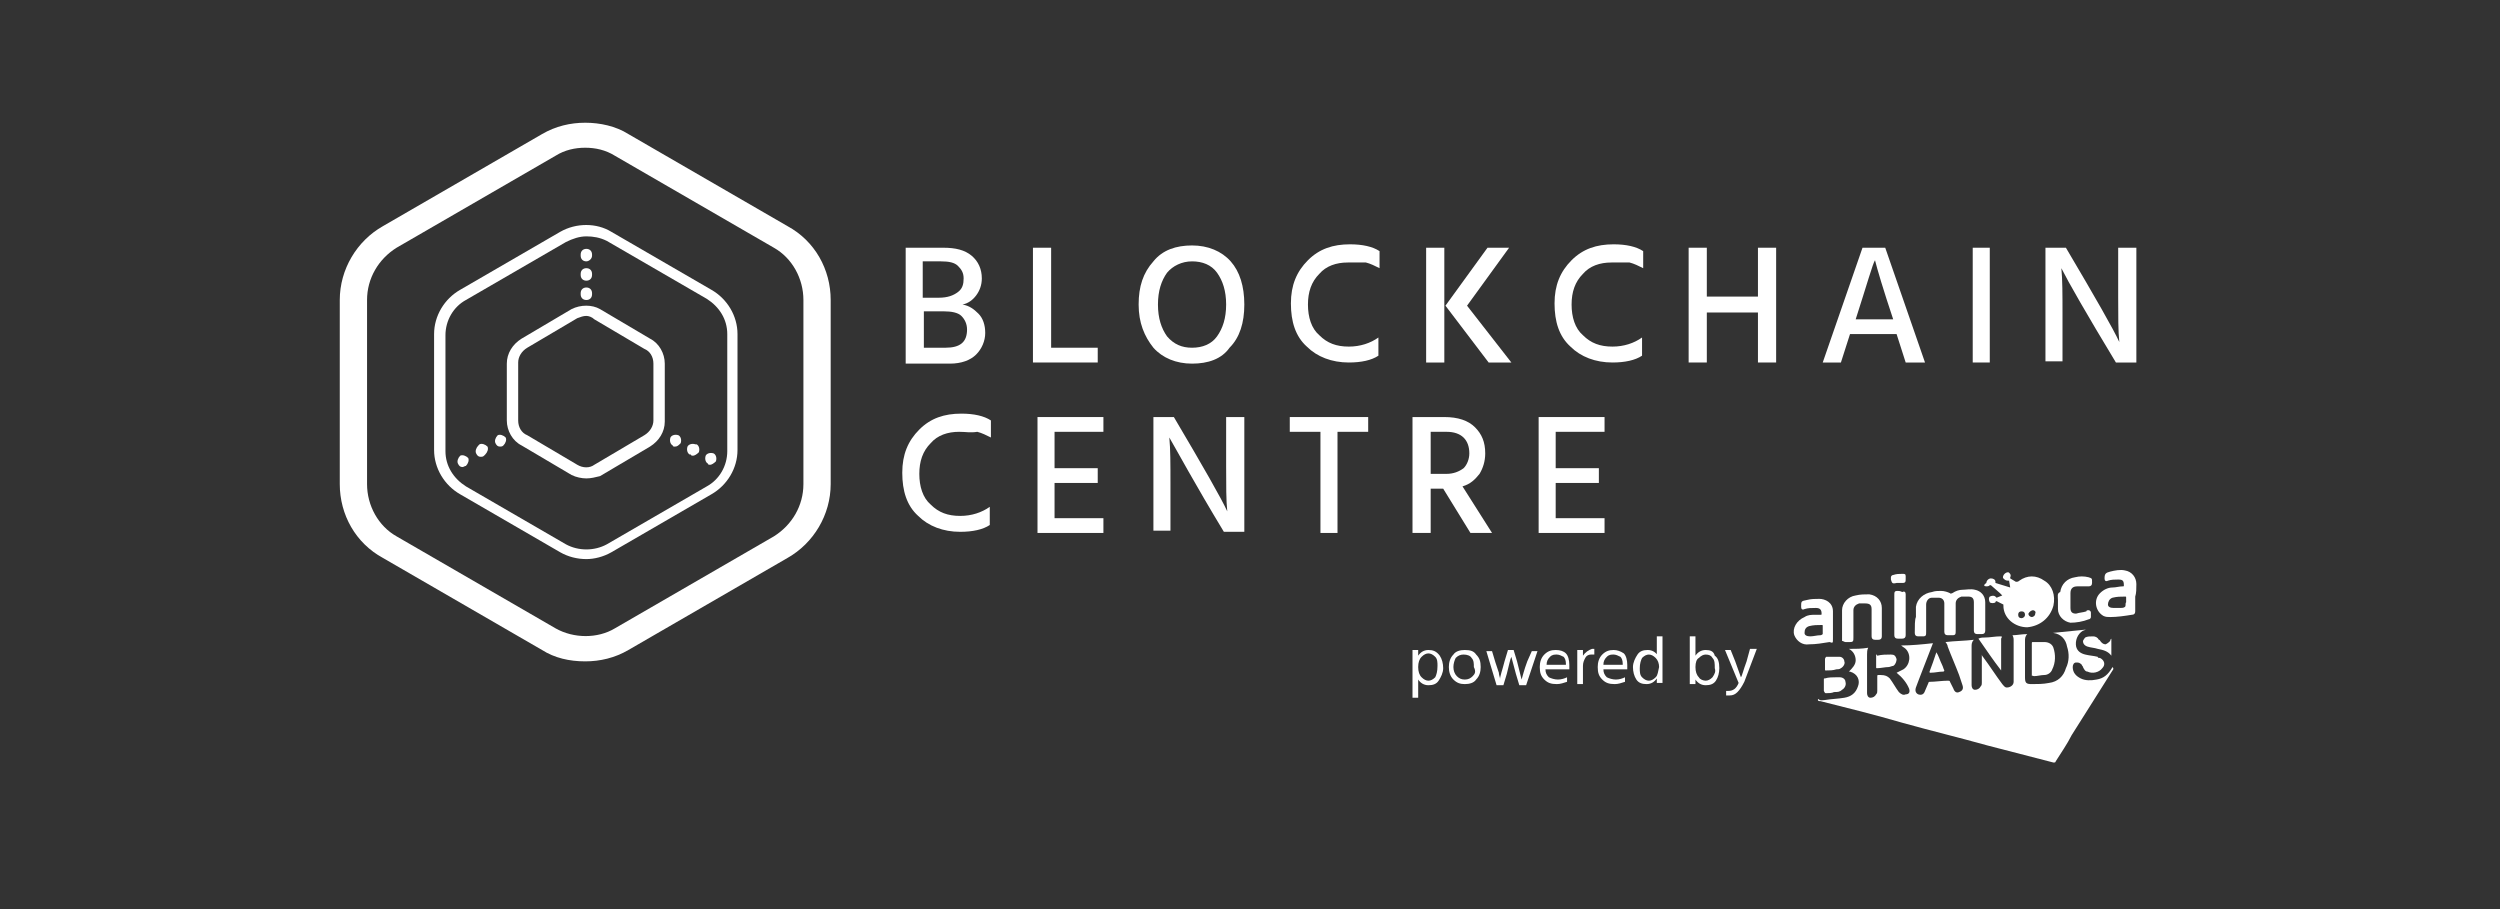 <?xml version="1.0" encoding="utf-8"?>
<!-- Generator: Adobe Illustrator 23.0.1, SVG Export Plug-In . SVG Version: 6.00 Build 0)  -->
<svg version="1.1" id="Layer_1" xmlns="http://www.w3.org/2000/svg" xmlns:xlink="http://www.w3.org/1999/xlink" x="0px" y="0px"
	 viewBox="0 0 220 80" style="enable-background:new 0 0 220 80;" xml:space="preserve">
<rect x="0" y="0" width="220" height="80" fill="#333333" stroke="none"/>
<style type="text/css">
	.st0{fill:#FFFFFF;}
</style>
<g>
	<g>
		<path class="st0" d="M69.3,19.9l-14-8.1c-1.1-0.7-2.5-1-3.8-1c-1.3,0-2.6,0.3-3.8,1l-14,8.1c-2.3,1.3-3.8,3.8-3.8,6.5v16.2
			c0,2.7,1.4,5.2,3.8,6.5l14,8.1c1.1,0.7,2.4,1,3.8,1c1.3,0,2.6-0.3,3.8-1l14-8.1c2.3-1.3,3.8-3.8,3.8-6.5V26.4
			C73.1,23.7,71.7,21.2,69.3,19.9 M48.9,55.3l-14-8.1c-1.6-0.9-2.6-2.7-2.6-4.6V26.4c0-1.9,1-3.6,2.6-4.6l14-8.1
			c0.8-0.5,1.7-0.7,2.6-0.7c0.9,0,1.8,0.2,2.6,0.7l14,8.1c1.6,0.9,2.6,2.7,2.6,4.6v16.2c0,1.9-1,3.6-2.6,4.6l-14,8.1
			C52.6,56.2,50.5,56.2,48.9,55.3"/>
		<path class="st0" d="M51.6,49.2c-0.8,0-1.6-0.2-2.3-0.6l-8.8-5.1c-1.4-0.8-2.3-2.3-2.3-3.9V29.4c0-1.6,0.9-3.1,2.3-3.9l8.8-5.1
			c1.4-0.8,3.2-0.8,4.5,0l8.8,5.1c1.4,0.8,2.3,2.3,2.3,3.9v10.2c0,1.6-0.9,3.1-2.3,3.9l-8.8,5.1C53.1,49,52.3,49.2,51.6,49.2
			 M51.6,20.8c-0.6,0-1.2,0.2-1.8,0.5l-8.8,5.1c-1.1,0.6-1.8,1.8-1.8,3.1v10.2c0,1.3,0.7,2.4,1.8,3.1l8.8,5.1c1.1,0.6,2.5,0.6,3.6,0
			l8.8-5.1c1.1-0.6,1.8-1.8,1.8-3.1V29.4c0-1.3-0.7-2.4-1.8-3.1l-8.8-5.1C52.8,20.9,52.2,20.8,51.6,20.8"/>
		<path class="st0" d="M51.6,42.1c-0.4,0-0.9-0.1-1.3-0.3l-4.4-2.6c-0.8-0.4-1.3-1.3-1.3-2.2V32c0-0.9,0.5-1.7,1.3-2.2l4.4-2.6
			c0.8-0.4,1.8-0.4,2.5,0l4.4,2.6c0.8,0.4,1.3,1.3,1.3,2.2v5.1c0,0.9-0.5,1.7-1.3,2.2l-4.4,2.6C52.4,42,52,42.1,51.6,42.1
			 M51.6,27.8c-0.3,0-0.5,0.1-0.8,0.2l-4.4,2.6c-0.5,0.3-0.8,0.8-0.8,1.3v5.1c0,0.6,0.3,1.1,0.8,1.3l4.4,2.6c0.5,0.3,1.1,0.3,1.5,0
			l4.4-2.6c0.5-0.3,0.8-0.8,0.8-1.3V32c0-0.6-0.3-1.1-0.8-1.3l-4.4-2.6C52.1,27.9,51.8,27.8,51.6,27.8"/>
		<path class="st0" d="M59.4,39.3c-0.1,0-0.2,0-0.2-0.1l0,0c-0.2-0.1-0.3-0.4-0.2-0.7c0.1-0.2,0.4-0.3,0.7-0.2l0,0
			c0.2,0.1,0.3,0.4,0.2,0.7C59.7,39.2,59.6,39.3,59.4,39.3"/>
		<path class="st0" d="M61,40.1c-0.1,0-0.2,0-0.2-0.1l-0.1,0c-0.2-0.1-0.3-0.4-0.2-0.7c0.1-0.2,0.4-0.3,0.7-0.2l0.1,0
			c0.2,0.1,0.3,0.4,0.2,0.7C61.3,40,61.1,40.1,61,40.1"/>
		<path class="st0" d="M62.5,40.9c-0.1,0-0.2,0-0.2-0.1l0,0c-0.2-0.1-0.3-0.4-0.2-0.7c0.1-0.2,0.4-0.3,0.7-0.2l0,0
			c0.2,0.1,0.3,0.4,0.2,0.7C62.8,40.8,62.6,40.9,62.5,40.9"/>
		<path class="st0" d="M44,39.3c-0.2,0-0.3-0.1-0.4-0.3c-0.1-0.2,0-0.5,0.2-0.7l0,0c0.2-0.1,0.5,0,0.7,0.2c0.1,0.2,0,0.5-0.2,0.7
			l0,0C44.2,39.3,44.1,39.3,44,39.3"/>
		<path class="st0" d="M42.3,40.2c-0.2,0-0.3-0.1-0.4-0.3c-0.1-0.2,0-0.5,0.2-0.7l0.1-0.1c0.2-0.1,0.5,0,0.7,0.2
			c0.1,0.2,0,0.5-0.2,0.7l-0.1,0.1C42.5,40.2,42.4,40.2,42.3,40.2"/>
		<path class="st0" d="M40.7,41.1c-0.2,0-0.3-0.1-0.4-0.3c-0.1-0.2,0-0.5,0.2-0.7l0,0c0.2-0.1,0.5,0,0.7,0.2c0.1,0.2,0,0.5-0.2,0.7
			l0,0C40.9,41,40.8,41.1,40.7,41.1"/>
		<path class="st0" d="M51.6,26.4c-0.3,0-0.5-0.2-0.5-0.5l0-0.1c0-0.3,0.2-0.5,0.5-0.5h0c0.3,0,0.5,0.2,0.5,0.5l0,0.1
			C52.1,26.2,51.9,26.4,51.6,26.4L51.6,26.4z M51.6,24.7c-0.3,0-0.5-0.2-0.5-0.5l0-0.1c0-0.3,0.2-0.5,0.5-0.5c0.3,0,0.5,0.2,0.5,0.5
			v0.1C52.1,24.5,51.9,24.7,51.6,24.7L51.6,24.7z M51.6,23c-0.3,0-0.5-0.2-0.5-0.5l0-0.1c0-0.3,0.2-0.5,0.5-0.5h0
			c0.3,0,0.5,0.2,0.5,0.5l0,0.1C52.1,22.8,51.8,23,51.6,23L51.6,23z"/>
		<path class="st0" d="M79.7,21.8H83c1.1,0,1.9,0.2,2.5,0.7c0.6,0.5,0.9,1.2,0.9,2c0,0.6-0.2,1.1-0.5,1.5c-0.3,0.4-0.7,0.7-1.2,0.8
			c0.6,0.1,1,0.4,1.4,0.8c0.4,0.4,0.6,1,0.6,1.7c0,0.7-0.3,1.4-0.8,1.9c-0.5,0.5-1.3,0.8-2.3,0.8h-3.9V21.8z M81.2,23.1v3.1h1.4
			c0.8,0,1.3-0.2,1.7-0.5c0.4-0.3,0.5-0.7,0.5-1.2c0-0.5-0.2-0.8-0.5-1.1c-0.3-0.3-0.8-0.4-1.5-0.4H81.2z M81.2,30.6h2
			c1.3,0,1.9-0.5,1.9-1.6c0-0.5-0.2-0.9-0.5-1.2c-0.3-0.3-0.9-0.4-1.5-0.4h-1.8V30.6z"/>
		<polygon class="st0" points="92.5,30.6 96.6,30.6 96.6,31.9 90.9,31.9 90.9,21.8 92.5,21.8 		"/>
		<path class="st0" d="M104.9,32c-1.4,0-2.6-0.5-3.4-1.4c-0.8-1-1.3-2.2-1.3-3.8c0-1.6,0.4-2.8,1.3-3.8c0.8-1,2-1.4,3.4-1.4
			c1.4,0,2.6,0.5,3.4,1.4c0.8,0.9,1.2,2.2,1.2,3.8c0,1.6-0.4,2.9-1.3,3.8C107.5,31.6,106.3,32,104.9,32 M102.7,24
			c-0.5,0.7-0.8,1.6-0.8,2.8c0,1.2,0.3,2.1,0.8,2.8c0.6,0.7,1.3,1,2.2,1c0.9,0,1.7-0.3,2.2-1c0.5-0.7,0.8-1.6,0.8-2.8
			c0-1.2-0.3-2.1-0.8-2.8c-0.5-0.7-1.3-1-2.2-1C104,23,103.2,23.4,102.7,24"/>
		<path class="st0" d="M118.6,23.1c-1,0-1.9,0.3-2.5,1c-0.7,0.7-1,1.6-1,2.7c0,1.1,0.3,2.1,1,2.7c0.7,0.7,1.5,1,2.6,1
			c1,0,1.9-0.3,2.6-0.8v1.6c-0.6,0.4-1.5,0.6-2.6,0.6c-1.5,0-2.8-0.5-3.7-1.4c-1-0.9-1.4-2.2-1.4-3.8c0-1.6,0.5-2.8,1.5-3.8
			c1-1,2.2-1.4,3.7-1.4c1.1,0,2,0.2,2.6,0.6v1.5c-0.4-0.2-0.8-0.4-1.2-0.5C119.6,23.1,119.2,23.1,118.6,23.1"/>
		<path class="st0" d="M125.5,21.8h1.6v10.1h-1.6V21.8z M129.1,26.9l3.9,5h-2l-3.8-5l3.7-5.1h1.9L129.1,26.9z"/>
		<path class="st0" d="M141.8,23.1c-1,0-1.9,0.3-2.5,1c-0.7,0.7-1,1.6-1,2.7c0,1.1,0.3,2.1,1,2.7c0.7,0.7,1.5,1,2.6,1
			c1,0,1.9-0.3,2.6-0.8v1.6c-0.6,0.4-1.5,0.6-2.6,0.6c-1.5,0-2.8-0.5-3.7-1.4c-1-0.9-1.4-2.2-1.4-3.8c0-1.6,0.5-2.8,1.5-3.8
			c1-1,2.2-1.4,3.7-1.4c1.1,0,2,0.2,2.6,0.6v1.5c-0.4-0.2-0.8-0.4-1.2-0.5C142.8,23.1,142.3,23.1,141.8,23.1"/>
		<polygon class="st0" points="154.7,21.8 156.3,21.8 156.3,31.9 154.7,31.9 154.7,27.5 150.2,27.5 150.2,31.9 148.6,31.9 
			148.6,21.8 150.2,21.8 150.2,26.1 154.7,26.1 		"/>
		<path class="st0" d="M167.7,31.9l-0.8-2.5h-4.1l-0.8,2.5h-1.6l3.5-10.1h2l3.5,10.1H167.7z M163.3,28.1h3.3
			c-0.9-2.7-1.4-4.4-1.6-5.2C164.8,23.2,164.3,25,163.3,28.1"/>
		<rect x="173.6" y="21.8" class="st0" width="1.5" height="10.1"/>
		<path class="st0" d="M180,31.9V21.8h1.8c2.6,4.4,4.2,7.2,4.7,8.3c-0.1-0.9-0.1-2.3-0.1-4v-4.3h1.6v10.1h-1.8
			c-2.6-4.3-4.2-7.1-4.8-8.3c0.1,1,0.1,2.4,0.1,4v4.2H180z"/>
		<path class="st0" d="M84.4,38c-1,0-1.9,0.3-2.5,1c-0.7,0.7-1,1.6-1,2.7c0,1.1,0.3,2.1,1,2.7c0.7,0.7,1.5,1,2.6,1
			c1,0,1.9-0.3,2.6-0.8v1.6c-0.6,0.4-1.5,0.6-2.6,0.6c-1.5,0-2.8-0.5-3.7-1.4c-1-0.9-1.4-2.2-1.4-3.8c0-1.6,0.5-2.8,1.5-3.8
			c1-1,2.2-1.4,3.7-1.4c1.1,0,2,0.2,2.6,0.6v1.5c-0.4-0.2-0.8-0.4-1.2-0.5C85.4,38.1,85,38,84.4,38"/>
		<polygon class="st0" points="92.8,45.6 97.1,45.6 97.1,46.9 91.3,46.9 91.3,36.7 97.1,36.7 97.1,38 92.8,38 92.8,41.2 96.6,41.2 
			96.6,42.5 92.8,42.5 		"/>
		<path class="st0" d="M101.5,46.9V36.7h1.8c2.6,4.4,4.2,7.2,4.7,8.3c-0.1-0.9-0.1-2.3-0.1-4v-4.3h1.6v10.1h-1.8
			c-2.6-4.3-4.1-7.1-4.8-8.3c0.1,1,0.1,2.4,0.1,4v4.2H101.5z"/>
		<polygon class="st0" points="120.4,36.7 120.4,38 117.7,38 117.7,46.9 116.2,46.9 116.2,38 113.5,38 113.5,36.7 		"/>
		<path class="st0" d="M125.9,43v3.9h-1.6V36.7h2.8c1.2,0,2.1,0.3,2.7,0.9c0.6,0.6,0.9,1.3,0.9,2.3c0,0.7-0.2,1.3-0.5,1.8
			c-0.4,0.5-0.8,0.9-1.5,1.1l2.6,4.1h-1.9l-2.4-3.9H125.9z M125.9,38v3.7h1.4c0.6,0,1.1-0.2,1.5-0.5c0.3-0.3,0.5-0.8,0.5-1.3
			c0-1.2-0.7-1.9-2-1.9H125.9z"/>
		<polygon class="st0" points="136.9,45.6 141.2,45.6 141.2,46.9 135.4,46.9 135.4,36.7 141.2,36.7 141.2,38 136.9,38 136.9,41.2 
			140.7,41.2 140.7,42.5 136.9,42.5 		"/>
	</g>
	<g>
		<path class="st0" d="M125.7,57.2c-0.4,0-0.7,0.2-0.9,0.5v-0.5h-0.5v4.2h0.5v-1.6c0.2,0.3,0.5,0.5,0.9,0.5c0.4,0,0.7-0.1,0.9-0.4
			c0.2-0.3,0.4-0.7,0.4-1.1c0-0.4-0.1-0.8-0.3-1.1C126.4,57.3,126.1,57.2,125.7,57.2z M126.3,59.6c-0.2,0.2-0.4,0.3-0.6,0.3
			c-0.2,0-0.4-0.1-0.6-0.3c-0.2-0.2-0.3-0.5-0.3-0.9c0-0.4,0.1-0.7,0.3-0.9c0.2-0.2,0.4-0.3,0.6-0.3c0.2,0,0.4,0.1,0.6,0.3
			c0.2,0.2,0.2,0.5,0.2,0.8C126.5,59.1,126.4,59.4,126.3,59.6z"/>
		<path class="st0" d="M128.9,57.2c-0.4,0-0.8,0.1-1,0.4c-0.3,0.3-0.4,0.7-0.4,1.1c0,0.4,0.1,0.8,0.4,1.1c0.3,0.3,0.6,0.4,1,0.4
			c0.4,0,0.8-0.1,1-0.4c0.3-0.3,0.4-0.7,0.4-1.1c0-0.5-0.1-0.8-0.4-1.1C129.7,57.3,129.4,57.2,128.9,57.2z M129.6,59.5
			c-0.2,0.2-0.4,0.3-0.7,0.3c-0.3,0-0.5-0.1-0.7-0.3c-0.2-0.2-0.3-0.5-0.3-0.8c0-0.3,0.1-0.6,0.2-0.8c0.2-0.2,0.4-0.3,0.7-0.3
			c0.3,0,0.6,0.1,0.7,0.3c0.2,0.2,0.2,0.5,0.2,0.8C129.9,59.1,129.8,59.3,129.6,59.5z"/>
		<path class="st0" d="M134.4,58.2c-0.3,0.8-0.4,1.3-0.5,1.6l-0.4-1.6l-0.3-1h-0.5l-0.3,1c-0.2,0.8-0.4,1.3-0.4,1.6l0-0.1
			c0-0.1-0.1-0.3-0.1-0.5c-0.1-0.3-0.2-0.6-0.3-0.9l-0.3-1h-0.5l0.9,3h0.6l0.3-1c0.2-0.8,0.3-1.3,0.4-1.5l0.4,1.5l0.3,1h0.6l1-3
			h-0.5L134.4,58.2z"/>
		<path class="st0" d="M136.9,57.2c-0.4,0-0.7,0.1-1,0.4c-0.3,0.3-0.4,0.7-0.4,1.1c0,0.5,0.1,0.8,0.4,1.1c0.3,0.3,0.6,0.4,1.1,0.4
			c0.3,0,0.6-0.1,0.9-0.2v-0.4c-0.2,0.1-0.5,0.2-0.8,0.2c-0.3,0-0.6-0.1-0.8-0.2c-0.2-0.2-0.3-0.4-0.3-0.7h2.1c0-0.1,0-0.2,0-0.4
			c0-0.4-0.1-0.8-0.3-1C137.6,57.3,137.3,57.2,136.9,57.2z M137.7,58.5h-1.6c0-0.3,0.1-0.5,0.3-0.7c0.2-0.2,0.4-0.2,0.6-0.2
			c0.2,0,0.4,0.1,0.6,0.2c0.1,0.1,0.2,0.3,0.2,0.6V58.5z"/>
		<path class="st0" d="M139.3,57.7v-0.5h-0.5l0,3h0.5v-1.6c0-0.3,0.1-0.5,0.2-0.7c0.1-0.2,0.3-0.3,0.5-0.3c0.1,0,0.2,0,0.3,0v-0.5
			c0,0-0.1,0-0.2,0C139.8,57.2,139.5,57.4,139.3,57.7z"/>
		<path class="st0" d="M142,57.2c-0.4,0-0.7,0.1-1,0.4c-0.3,0.3-0.4,0.7-0.4,1.1c0,0.5,0.1,0.8,0.4,1.1c0.3,0.3,0.6,0.4,1.1,0.4
			c0.3,0,0.6-0.1,0.9-0.2v-0.4c-0.2,0.1-0.5,0.2-0.8,0.2c-0.3,0-0.6-0.1-0.8-0.2c-0.2-0.2-0.3-0.4-0.3-0.7h2.1c0-0.1,0-0.2,0-0.4
			c0-0.4-0.1-0.8-0.3-1C142.6,57.3,142.3,57.2,142,57.2z M142.7,58.5h-1.6c0-0.3,0.1-0.5,0.3-0.7c0.2-0.2,0.4-0.2,0.6-0.2
			c0.2,0,0.4,0.1,0.6,0.2c0.1,0.1,0.2,0.3,0.2,0.6V58.5z"/>
		<path class="st0" d="M145.9,57.7c-0.2-0.3-0.5-0.5-0.9-0.5c-0.4,0-0.7,0.1-0.9,0.4c-0.2,0.3-0.4,0.7-0.4,1.1
			c0,0.4,0.1,0.8,0.3,1.1c0.2,0.3,0.5,0.4,0.9,0.4c0.4,0,0.7-0.2,0.9-0.5v0.4h0.5V56h-0.5V57.7z M145.7,59.6
			c-0.2,0.2-0.4,0.3-0.6,0.3c-0.2,0-0.4-0.1-0.6-0.3c-0.2-0.2-0.2-0.5-0.2-0.8c0-0.4,0.1-0.7,0.2-0.9c0.2-0.2,0.4-0.3,0.6-0.3
			c0.2,0,0.4,0.1,0.6,0.3c0.2,0.2,0.3,0.5,0.3,0.8C145.9,59.1,145.9,59.4,145.7,59.6z"/>
		<path class="st0" d="M150.1,57.2c-0.4,0-0.7,0.2-0.9,0.5V56h-0.5v4.2h0.5v-0.4c0.2,0.3,0.5,0.5,0.9,0.5c0.4,0,0.7-0.1,0.9-0.4
			c0.2-0.3,0.3-0.7,0.3-1.1c0-0.5-0.1-0.9-0.4-1.1C150.8,57.3,150.5,57.2,150.1,57.2z M150.7,59.6c-0.2,0.2-0.4,0.3-0.6,0.3
			c-0.2,0-0.5-0.1-0.6-0.3c-0.2-0.2-0.3-0.5-0.3-0.9c0-0.4,0.1-0.7,0.3-0.8c0.2-0.2,0.4-0.3,0.6-0.3c0.3,0,0.5,0.1,0.6,0.3
			c0.2,0.2,0.2,0.5,0.2,0.9C151,59.1,150.9,59.3,150.7,59.6z"/>
		<path class="st0" d="M153.7,58.2c-0.3,0.8-0.4,1.3-0.5,1.4l-0.5-1.4l-0.4-1h-0.5l1.2,2.9c-0.2,0.5-0.5,0.7-0.9,0.7
			c-0.1,0-0.1,0-0.2,0v0.4c0.1,0,0.1,0,0.3,0c0.3,0,0.5-0.1,0.7-0.3c0.2-0.2,0.4-0.5,0.6-0.9l1.1-2.9H154L153.7,58.2z"/>
		<path class="st0" d="M184.5,59.8c-0.5,0.1-1,0.1-1.4-0.1c-0.4-0.2-0.7-0.5-0.7-1c0-0.2,0.1-0.4,0.3-0.4c0.2,0,0.3,0,0.5,0.2
			c0,0.1,0.1,0.1,0.1,0.2c0.1,0.2,0.2,0.4,0.4,0.4c0.4,0.2,1,0.1,1.3-0.3c0.3-0.3,0.2-0.7-0.2-0.9c-0.1,0-0.2,0-0.2-0.1
			c-0.4-0.1-0.7-0.1-1.1-0.2c-0.4-0.1-0.7-0.3-0.8-0.7c-0.1-0.5,0.1-1.1,0.6-1.4c0.1,0,0.2-0.1,0.3-0.1c0,0,0,0,0,0
			c-1,0.1-2,0.2-3,0.3c0,0,0,0,0,0c0,0,0,0,0.1,0c0.7,0.1,1.1,0.6,1.2,1.2c0.2,0.6,0.2,1.3-0.1,1.9c-0.2,0.7-0.7,1.2-1.5,1.3
			c-0.5,0.1-1,0.1-1.5,0.1c-0.5,0-0.6-0.1-0.6-0.6c0-1.1,0-2.1,0-3.2c0-0.2,0-0.4,0.2-0.6c-0.5,0-0.9,0.1-1.3,0.1
			c0.1,0.2,0.1,0.3,0.1,0.5c0,1.1,0,2.2,0,3.4c0,0.1,0,0.2,0,0.2c0,0.3-0.3,0.5-0.6,0.5c-0.2,0-0.3-0.2-0.4-0.3
			c-0.6-0.8-1.1-1.6-1.7-2.4c0,0-0.1-0.1-0.1-0.2v0.2c0,0.8,0,1.6,0,2.3c0,0.1,0,0.2-0.1,0.3c-0.1,0.2-0.3,0.3-0.5,0.3
			c-0.2,0-0.3-0.2-0.3-0.4c0-0.1,0-0.1,0-0.2c0-1.1,0-2.1,0-3.2c0-0.2,0-0.4,0.2-0.6c-0.8,0.1-1.7,0.1-2.5,0.2
			c0.1,0.1,0.2,0.3,0.2,0.4c0.3,0.8,0.7,1.7,1,2.5c0.1,0.3,0.2,0.6,0.3,0.9c0.1,0.3,0,0.5-0.3,0.6c-0.2,0.1-0.4,0-0.5-0.3
			c-0.1-0.2-0.2-0.4-0.3-0.6c0-0.1-0.1-0.1-0.2-0.1c-0.5,0-1.1,0.1-1.6,0.1c-0.1,0-0.1,0.1-0.1,0.1c-0.1,0.2-0.2,0.5-0.3,0.7
			c-0.1,0.3-0.3,0.4-0.6,0.3c-0.2-0.1-0.3-0.3-0.2-0.6c0,0,0,0,0,0c0.1-0.3,0.2-0.5,0.3-0.8c0.4-1,0.8-2.1,1.2-3.1
			c-0.9,0.1-1.9,0.2-2.8,0.2c0.1,0.1,0.3,0.2,0.4,0.3c0.5,0.5,0.4,1.4-0.2,1.8c-0.2,0.1-0.4,0.2-0.6,0.3c0.5,0.4,0.9,0.9,1.1,1.4
			c0.1,0.3,0,0.5-0.3,0.5c-0.2,0.1-0.4,0-0.6-0.2c-0.3-0.4-0.5-0.8-0.8-1.2c-0.2-0.2-0.4-0.3-0.8-0.3c-0.1,0-0.1,0-0.2,0
			c-0.1,0-0.1,0-0.1,0.2c0,0.4,0,0.8,0,1.2c0,0.1,0,0.2-0.1,0.3c-0.1,0.2-0.3,0.3-0.5,0.3c-0.2,0-0.3-0.2-0.3-0.4c0-0.1,0-0.1,0-0.2
			c0-1.1,0-2.1,0-3.2c0-0.2,0-0.4,0.1-0.6c-0.6,0.1-1.1,0.1-1.7,0.1c0.4,0.2,0.6,0.6,0.6,1c0,0.4-0.3,0.7-0.6,1c0,0,0.1,0,0.1,0
			c0.7,0.2,0.9,0.8,0.7,1.3c-0.2,0.6-0.6,0.9-1.2,1c-0.6,0.1-1.1,0.1-1.7,0.2c-0.2,0-0.4,0.1-0.6-0.1c-0.1,0.2,0.1,0.2,0.2,0.2
			c2.4,0.6,4.8,1.2,7.2,1.9c2.5,0.7,5,1.3,7.5,2c1.9,0.5,3.9,1,5.8,1.5c0.1,0,0.2,0,0.2-0.1c0.5-0.8,1-1.5,1.4-2.3
			c1.2-1.9,2.4-3.8,3.6-5.7c0.1-0.1,0.1-0.2,0-0.3C185.5,59.4,185.1,59.7,184.5,59.8z"/>
		<path class="st0" d="M174.8,51.6c0.1,0,0.2,0,0.3-0.1c0,0,0,0,0.1,0l0.8,0.7c0.1,0.1,0.1,0.1,0.2,0.2l-0.5,0.2c0,0,0,0-0.1-0.1
			c-0.1-0.1-0.3-0.1-0.5,0c-0.1,0.1-0.1,0.3,0,0.5c0.1,0.1,0.4,0.1,0.5,0c0-0.1,0.1-0.1,0.1-0.1l0.6,0.3c0,0,0,0.1,0,0.1
			c0,1.1,1,1.9,2.1,1.9c1.1-0.1,2-0.8,2.3-1.9c0.2-0.9-0.1-1.8-0.8-2.2c-0.7-0.5-1.5-0.5-2.2,0c-0.1,0.1-0.2,0.1-0.3,0.1l-0.5-0.3
			c0,0,0,0,0,0c0,0,0,0,0-0.1c0.1-0.2,0-0.3-0.1-0.4c-0.1-0.1-0.3,0-0.4,0.1c-0.1,0.1-0.2,0.3-0.1,0.4c0.1,0.1,0.2,0.2,0.4,0.2
			c0,0,0,0,0.1,0l0.1,0.6l-1.3-0.4c0,0,0-0.1,0-0.1c0-0.2-0.2-0.3-0.4-0.3c-0.2,0-0.4,0.2-0.4,0.4C174.5,51.5,174.6,51.6,174.8,51.6
			z M178.9,53.7c0.1,0,0.3,0.1,0.2,0.3c0,0.2-0.2,0.3-0.3,0.3c-0.1,0-0.3-0.1-0.3-0.3C178.6,53.8,178.8,53.7,178.9,53.7z
			 M177.9,53.8c0.2,0,0.3,0.1,0.3,0.3c0,0.2-0.2,0.3-0.3,0.3c-0.2,0-0.3-0.1-0.3-0.3C177.6,53.9,177.7,53.8,177.9,53.8z"/>
		<path class="st0" d="M168.5,55.7c0,0.2,0.1,0.3,0.3,0.3c0.1,0,0.2,0,0.4,0c0.3,0,0.3-0.1,0.3-0.4c0-0.8,0-1.6,0-2.4
			c0-0.3,0.2-0.6,0.5-0.6c0.2,0,0.4,0,0.6,0c0.3,0,0.5,0.2,0.5,0.5c0,0.4,0,0.8,0,1.2c0,0.4,0,0.8,0,1.3c0,0.2,0.1,0.3,0.3,0.3
			c0.1,0,0.2,0,0.4,0c0.3,0,0.3-0.1,0.3-0.4c0-0.8,0-1.6,0-2.4c0-0.3,0.2-0.5,0.5-0.6c0.2,0,0.4,0,0.6,0c0.3,0,0.5,0.1,0.5,0.5
			c0,0.6,0,1.2,0,1.8c0,0.2,0,0.5,0,0.7c0,0.2,0.1,0.3,0.3,0.3c0.1,0,0.3,0,0.4,0c0.2,0,0.3-0.1,0.3-0.3c0-0.4,0-0.9,0-1.3
			c0-0.4,0-0.8,0-1.2c0,0,0,0,0,0c0-0.6-0.4-1-0.9-1.1c-0.4-0.1-0.8,0-1.1,0c-0.3,0-0.6,0.1-0.9,0.3c-0.1,0-0.1,0.1-0.2,0
			c-0.2-0.1-0.5-0.2-0.8-0.2c-0.3,0-0.5,0-0.8,0.1c-0.7,0.1-1.3,0.6-1.4,1.3c0,0.3,0,0.6,0,0.9C168.5,54.5,168.5,55.1,168.5,55.7z"
			/>
		<path class="st0" d="M161.3,56.2c0-0.4,0-0.8,0-1.2h0c0-0.4,0-0.8,0-1.2c0-0.8-0.7-1.1-1.2-1.1c-0.4,0-0.7,0-1.1,0.1
			c-0.5,0.1-0.5,0.1-0.5,0.6c0,0.2,0.1,0.3,0.3,0.2c0.3-0.1,0.6-0.1,1-0.1c0.4,0,0.5,0.2,0.5,0.5c0,0.1,0,0.1-0.1,0.1
			c-0.1,0-0.3,0-0.4,0c-0.4,0-0.7,0-1,0.2c-0.7,0.3-1.1,1-0.9,1.6c0.2,0.5,0.7,0.9,1.3,0.8c0.6,0,1.2-0.1,1.8-0.2
			C161.3,56.6,161.3,56.6,161.3,56.2z M160.2,55.9c-0.3,0-0.6,0.1-0.9,0.1c-0.3,0-0.5-0.1-0.5-0.3c0-0.3,0.1-0.5,0.4-0.6
			c0.4-0.1,0.7-0.1,1.1-0.1c0.1,0,0.1,0,0.1,0.1c0,0.1,0,0.2,0,0.4h0c0,0.1,0,0.2,0,0.3C160.4,55.8,160.3,55.9,160.2,55.9z"/>
		<path class="st0" d="M188,51.4C188,51.4,188,51.4,188,51.4c0-0.6-0.4-1.1-1-1.2c-0.4-0.1-0.9,0-1.3,0.1c-0.4,0.1-0.5,0.2-0.5,0.6
			c0,0.2,0.1,0.3,0.3,0.2c0.3-0.1,0.6-0.1,0.9-0.1c0.4,0,0.5,0.1,0.5,0.5c0,0.1,0,0.1-0.1,0.1c-0.3,0-0.6,0.1-0.9,0.1
			c-0.4,0-0.8,0.2-1.1,0.5c-0.6,0.6-0.4,1.6,0.3,2c0.2,0.1,0.4,0.1,0.6,0.1c0.6,0,1.3-0.1,1.9-0.2c0.2,0,0.3-0.1,0.3-0.3
			c0-0.4,0-0.8,0-1.3C188,52.2,188,51.8,188,51.4z M187,53.4c-0.1,0.1-0.3,0.1-0.4,0.1c-0.2,0-0.4,0-0.6,0c-0.3,0-0.5-0.1-0.5-0.3
			c0-0.2,0.1-0.5,0.4-0.6c0.4-0.1,0.7-0.1,1.1-0.1c0.1,0,0.1,0,0.1,0.1c0,0.1,0,0.2,0,0.4C187,53.1,187.1,53.3,187,53.4z"/>
		<path class="st0" d="M162.4,56.5c0.1,0,0.3,0,0.4,0c0.3,0,0.3-0.1,0.3-0.4c0-0.8,0-1.6,0-2.4c0-0.3,0.2-0.5,0.5-0.6
			c0.2,0,0.3,0,0.5,0c0.4,0,0.6,0.1,0.6,0.5c0,0.8,0,1.6,0,2.4c0,0.2,0.1,0.3,0.3,0.3c0.1,0,0.2,0,0.3,0c0.2,0,0.3-0.1,0.3-0.3
			c0-0.4,0-0.8,0-1.3c0-0.4,0-0.8,0-1.2c0-0.6-0.4-1.1-1.1-1.2c-0.4,0-0.8,0-1.2,0.1c-0.7,0.1-1.2,0.7-1.2,1.3c0,0.9,0,1.8,0,2.7
			C162.2,56.4,162.3,56.5,162.4,56.5z"/>
		<path class="st0" d="M181.1,52.8c0,0.3,0,0.5,0,0.8c0,0.6,0.5,1.1,1.1,1.2c0.5,0,1.1-0.1,1.6-0.3c0.1,0,0.2-0.1,0.2-0.2
			c0-0.1,0-0.3,0-0.4c0-0.1-0.1-0.2-0.2-0.2c-0.1,0-0.2,0-0.2,0.1c-0.3,0.1-0.6,0.1-0.9,0.2c-0.3,0-0.5-0.1-0.5-0.5
			c0-0.4,0-0.9,0-1.3c0-0.4,0.2-0.6,0.6-0.6c0.3,0,0.7,0,1,0c0.2,0,0.3-0.1,0.3-0.3c0,0,0-0.1,0-0.1c0-0.3,0-0.3-0.3-0.4
			c-0.4-0.1-0.8-0.1-1.2,0c-0.7,0.1-1.2,0.6-1.3,1.3C181,52.2,181.1,52.5,181.1,52.8L181.1,52.8z"/>
		<path class="st0" d="M179,59.5c0.3,0,0.6-0.1,0.9-0.1c0.3,0,0.6-0.2,0.7-0.5c0.3-0.6,0.3-1.3,0.1-1.9c-0.1-0.3-0.4-0.5-0.8-0.5
			c-0.3,0-0.6,0-1,0c-0.1,0-0.1,0-0.1,0.2c0,0.5,0,0.9,0,1.4c0,0.5,0,0.9,0,1.4C178.8,59.4,178.9,59.5,179,59.5z"/>
		<path class="st0" d="M167,52c-0.3,0-0.3,0.1-0.3,0.4c0,0.6,0,1.1,0,1.7c0,0.6,0,1.2,0,1.8c0,0.2,0.1,0.3,0.3,0.3
			c0.2,0,0.3,0,0.4,0c0.2,0,0.3-0.1,0.3-0.3c0-1.2,0-2.4,0-3.6c0-0.2-0.1-0.3-0.3-0.2C167.2,52,167.1,52,167,52z"/>
		<path class="st0" d="M176,56c-0.4,0-0.9,0.1-1.3,0.1c-0.2,0-0.4,0-0.6,0.1c0.7,1,1.3,1.9,2,2.8c0,0,0,0,0,0c0-0.8,0-1.7,0-2.5
			c0-0.1,0-0.2,0-0.3C176.2,56,176.2,56,176,56z"/>
		<path class="st0" d="M183.3,56.4c0,0.2,0.1,0.4,0.4,0.5c0.3,0.1,0.6,0.1,0.9,0.2c0.5,0.1,0.9,0.2,1.2,0.6v-1.5
			c-0.1,0.1-0.1,0.1-0.1,0.2c-0.1,0.1-0.2,0.2-0.4,0.3c-0.2,0-0.3-0.1-0.4-0.2c-0.1-0.1-0.1-0.2-0.2-0.2c-0.1-0.2-0.3-0.3-0.5-0.3
			c-0.3,0-0.5,0-0.7,0.1C183.5,56.1,183.4,56.2,183.3,56.4z"/>
		<path class="st0" d="M160.7,61c0.2,0,0.5,0,0.7-0.1c0.3,0,0.5,0,0.7-0.2c0.2-0.1,0.4-0.4,0.3-0.7c0-0.2-0.2-0.4-0.5-0.4
			c-0.1,0-0.2,0-0.3,0c-0.3,0-0.7,0-1,0.1c-0.1,0-0.1,0-0.1,0.1c0,0.2,0,0.4,0,0.5c0,0.2,0,0.4,0,0.5C160.6,61,160.6,61,160.7,61z"
			/>
		<path class="st0" d="M165.1,57.7c0,0.2,0,0.3,0,0.5c0,0.2,0,0.3,0,0.5c0,0.1,0,0.1,0.1,0.1c0.3,0,0.7-0.1,1-0.1
			c0.1,0,0.3-0.1,0.4-0.1c0.2-0.1,0.3-0.4,0.3-0.6c-0.1-0.3-0.2-0.4-0.5-0.4c-0.4,0-0.8,0-1.2,0.1C165.1,57.5,165.1,57.6,165.1,57.7
			z"/>
		<path class="st0" d="M160.6,58c0,0.1,0,0.3,0,0.5c0,0.2,0,0.3,0,0.4c0,0.1,0,0.1,0.1,0.1c0.3,0,0.6,0,0.9-0.1c0.1,0,0.3,0,0.4-0.1
			c0.2-0.1,0.4-0.4,0.3-0.6c0-0.2-0.2-0.4-0.4-0.4c-0.4,0-0.8,0-1.2,0C160.6,57.9,160.6,58,160.6,58z"/>
		<path class="st0" d="M170.4,57.4c-0.2,0.6-0.4,1.2-0.6,1.7c0,0.1,0,0.1,0.1,0.1c0.4,0,0.7-0.1,1.1-0.1c0.1,0,0.1-0.1,0.1-0.1
			c-0.1-0.2-0.1-0.3-0.2-0.5C170.7,58.1,170.6,57.7,170.4,57.4C170.4,57.4,170.4,57.4,170.4,57.4z"/>
		<path class="st0" d="M166.9,51.3c0.2,0,0.3,0,0.5,0c0.3,0,0.3-0.1,0.3-0.4c0-0.1,0-0.2,0-0.2c0-0.2-0.1-0.2-0.3-0.2
			c-0.3,0-0.5,0-0.8,0.1c-0.1,0-0.2,0.1-0.2,0.2c0,0.1,0,0.1,0,0.2C166.5,51.3,166.5,51.4,166.9,51.3z"/>
	</g>
</g>
</svg>
